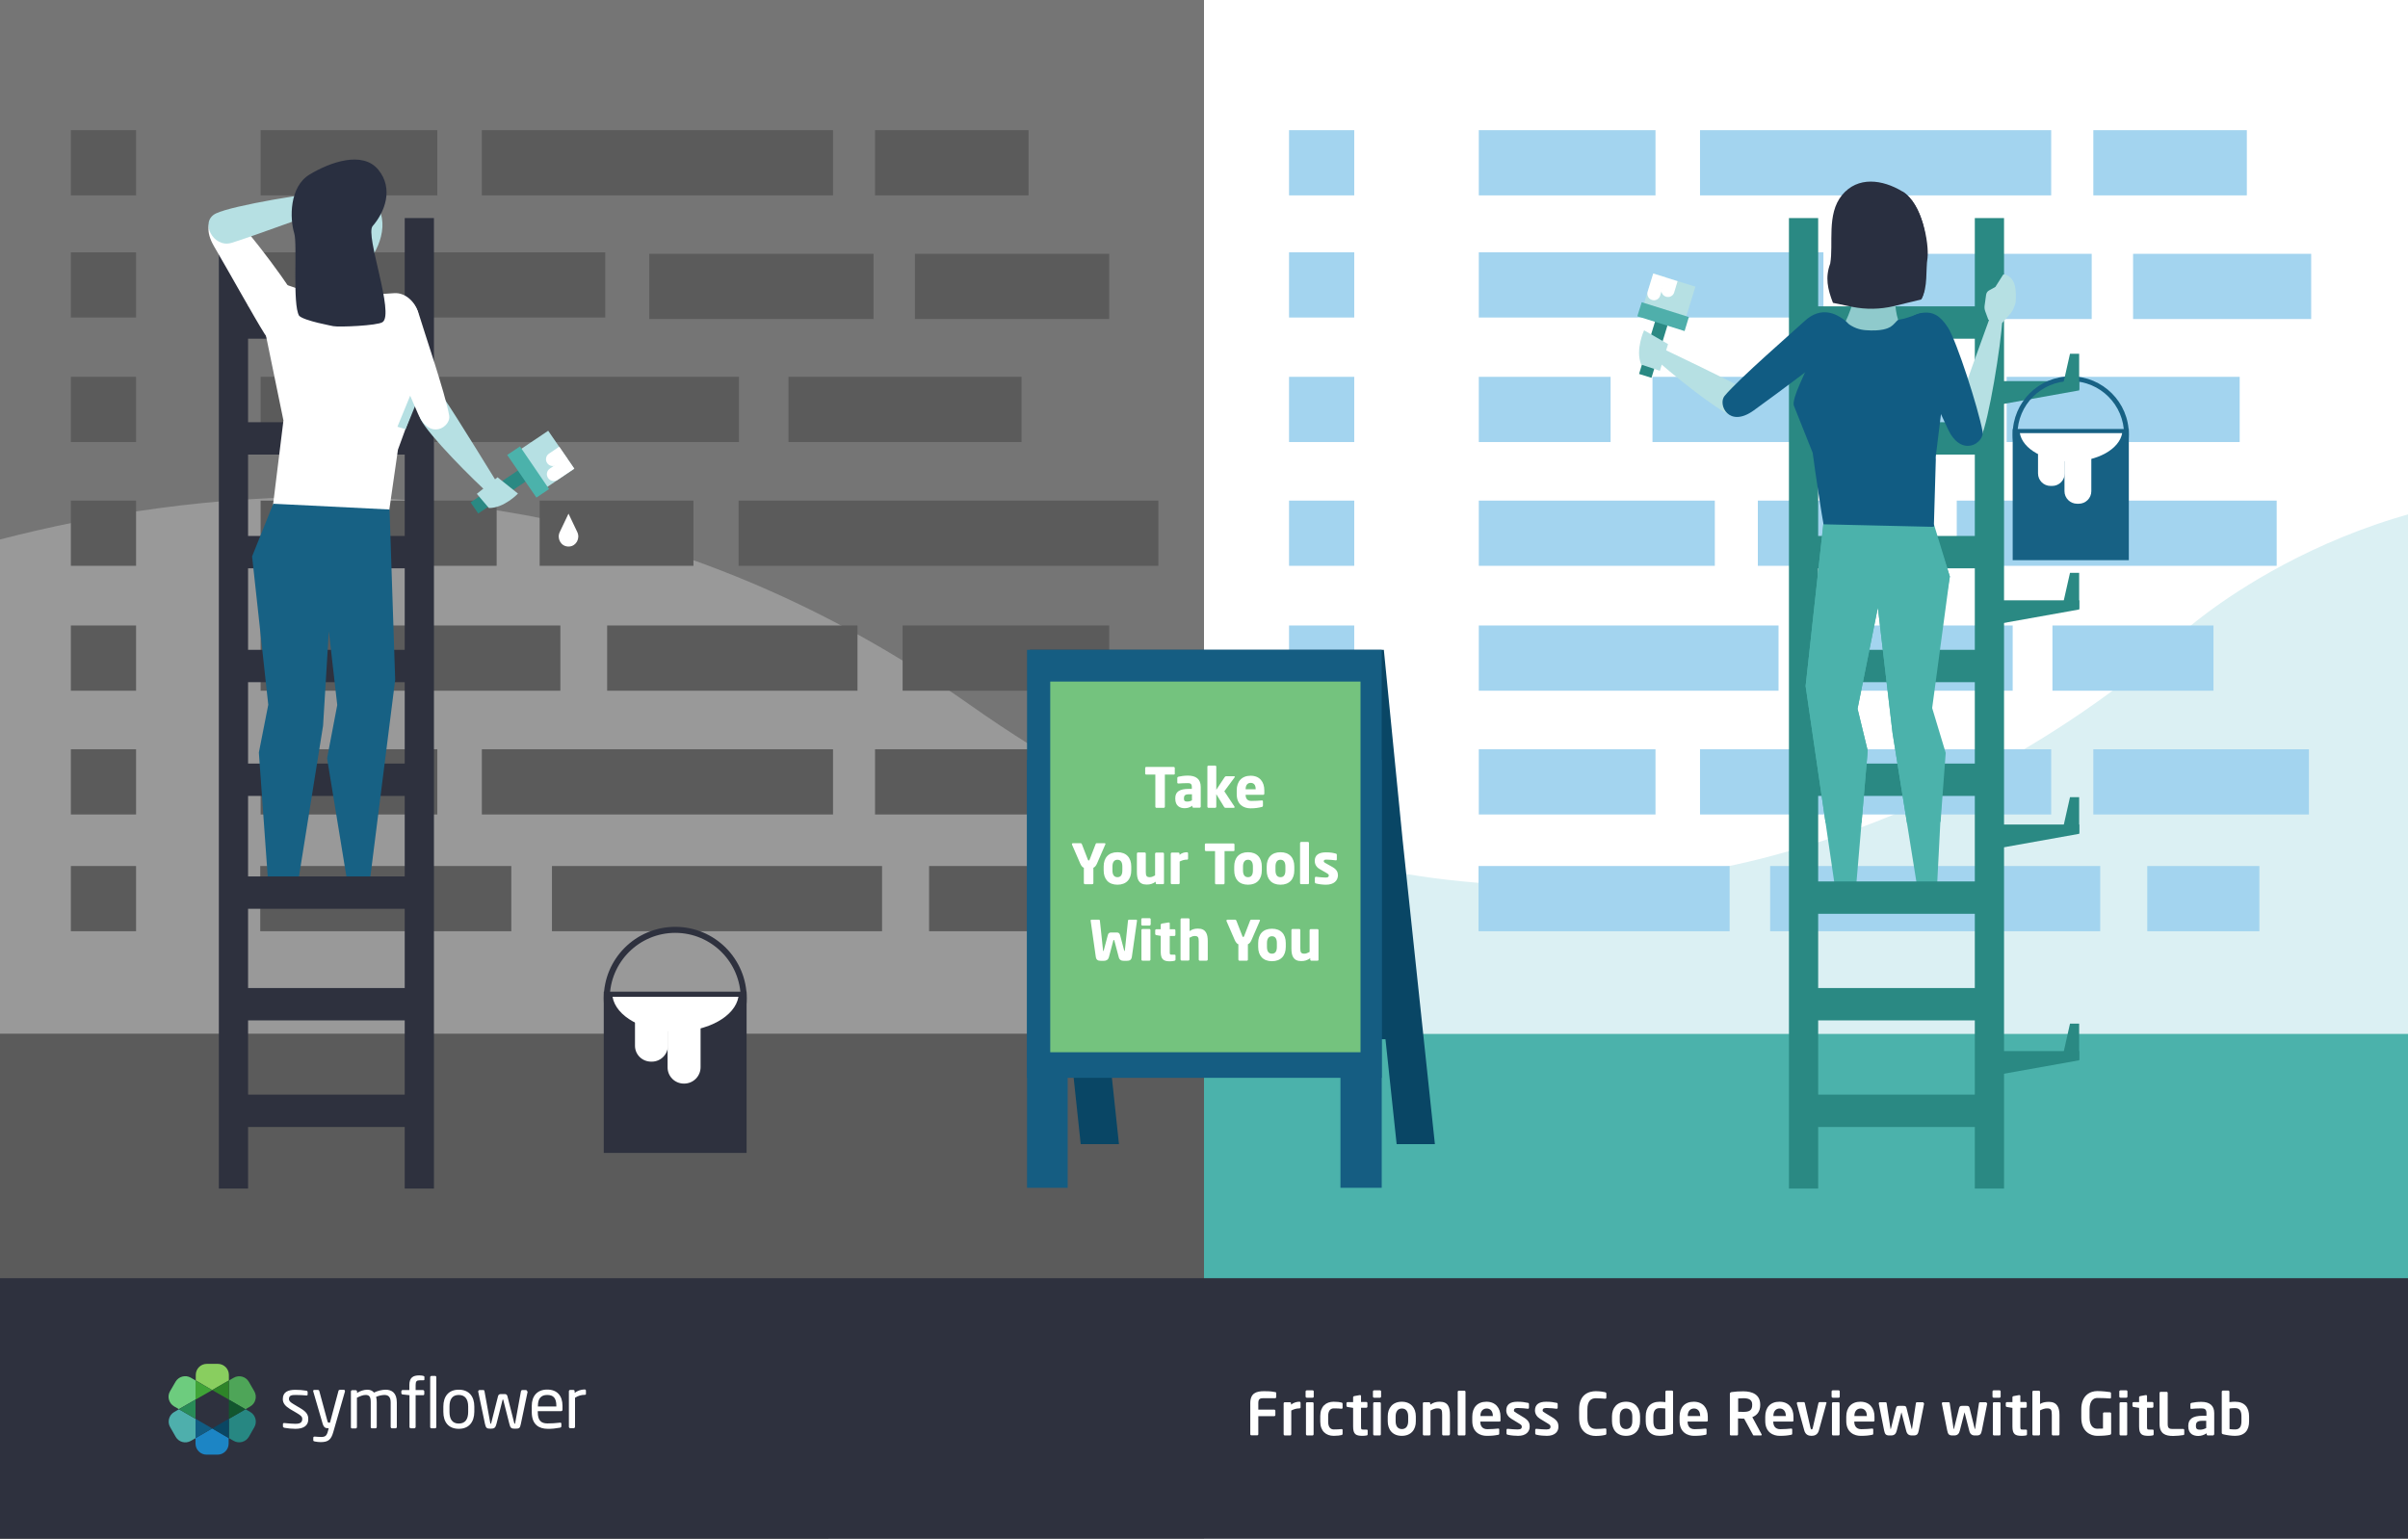 <?xml version="1.0" encoding="utf-8"?>
<!-- Generator: Adobe Illustrator 25.2.1, SVG Export Plug-In . SVG Version: 6.00 Build 0)  -->
<!DOCTYPE svg PUBLIC "-//W3C//DTD SVG 1.1//EN" "http://www.w3.org/Graphics/SVG/1.1/DTD/svg11.dtd">
<svg version="1.1" xmlns:x="http://ns.adobe.com/Extensibility/1.0/" xmlns:i="http://ns.adobe.com/AdobeIllustrator/10.0/" xmlns:graph="http://ns.adobe.com/Graphs/1.0/"
	 xmlns="http://www.w3.org/2000/svg" xmlns:xlink="http://www.w3.org/1999/xlink" x="0px" y="0px" viewBox="0 0 1920 1227"
	 style="enable-background:new 0 0 1920 1227;" xml:space="preserve">
<rect x="0" y="0" width="1920" height="1227" fill="#333333" stroke="none"/>
<style type="text/css">
	.st0{fill:#FFFFFF;}
	.st1{fill:#DBF0F3;}
	.st2{fill:#999999;}
	.st3{fill:#757575;}
	.st4{fill:#5B5B5B;}
	.st5{fill:#292F40;}
	.st6{fill:#8FCACC;}
	.st7{fill:#B6E0E3;}
	.st8{fill:#2A8983;}
	.st9{fill:#4FAFAB;}
	.st10{fill:none;stroke:#B6E0E3;stroke-width:6;stroke-miterlimit:10;}
	.st11{fill:#2E313E;}
	.st12{fill:#115C83;}
	.st13{fill:#45AEAA;}
	.st14{fill:#004A67;}
	.st15{fill:#278782;}
	.st16{fill:#A3D4EF;}
	.st17{fill:#4BB2AB;}
	.st18{fill:#176184;}
	.st19{fill:#E3C639;}
	.st20{fill:#F0A432;}
	.st21{fill:#E65A88;}
	.st22{fill:none;stroke:#004A67;stroke-width:6;stroke-miterlimit:10;}
	.st23{fill:none;}
	.st24{clip-path:url(#SVGID_2_);}
	.st25{clip-path:url(#SVGID_4_);fill:#FFFFFF;}
	.st26{clip-path:url(#SVGID_4_);fill:#4EA558;}
	.st27{clip-path:url(#SVGID_4_);fill:#1C85C5;}
	.st28{clip-path:url(#SVGID_4_);fill:#6DCC7E;}
	.st29{clip-path:url(#SVGID_4_);fill:#4EAFAC;}
	.st30{clip-path:url(#SVGID_4_);fill:#115C83;}
	.st31{clip-path:url(#SVGID_4_);fill:#288B57;}
	.st32{clip-path:url(#SVGID_4_);fill:#278782;}
	.st33{clip-path:url(#SVGID_4_);fill:#12562E;}
	.st34{clip-path:url(#SVGID_4_);fill:#0A4663;}
	.st35{clip-path:url(#SVGID_4_);fill:#89CE5F;}
	.st36{clip-path:url(#SVGID_4_);fill:#2E8428;}
	.st37{clip-path:url(#SVGID_4_);fill:#40A437;}
	.st38{clip-path:url(#SVGID_6_);}
	.st39{clip-path:url(#SVGID_8_);fill:#FFFFFF;}
	.st40{clip-path:url(#SVGID_8_);fill:#4EA558;}
	.st41{clip-path:url(#SVGID_8_);fill:#1C85C5;}
	.st42{clip-path:url(#SVGID_8_);fill:#6DCC7E;}
	.st43{clip-path:url(#SVGID_8_);fill:#4EAFAC;}
	.st44{clip-path:url(#SVGID_8_);fill:#115C83;}
	.st45{clip-path:url(#SVGID_8_);fill:#288B57;}
	.st46{clip-path:url(#SVGID_8_);fill:#278782;}
	.st47{clip-path:url(#SVGID_8_);fill:#12562E;}
	.st48{clip-path:url(#SVGID_8_);fill:#0A4663;}
	.st49{clip-path:url(#SVGID_8_);fill:#89CE5F;}
	.st50{clip-path:url(#SVGID_8_);fill:#2E8428;}
	.st51{clip-path:url(#SVGID_8_);fill:#40A437;}
	.st52{clip-path:url(#SVGID_10_);}
	.st53{clip-path:url(#SVGID_12_);fill:#FFFFFF;}
	.st54{clip-path:url(#SVGID_12_);fill:#4EA558;}
	.st55{clip-path:url(#SVGID_12_);fill:#1C85C5;}
	.st56{clip-path:url(#SVGID_12_);fill:#6DCC7E;}
	.st57{clip-path:url(#SVGID_12_);fill:#4EAFAC;}
	.st58{clip-path:url(#SVGID_12_);fill:#115C83;}
	.st59{clip-path:url(#SVGID_12_);fill:#288B57;}
	.st60{clip-path:url(#SVGID_12_);fill:#278782;}
	.st61{clip-path:url(#SVGID_12_);fill:#12562E;}
	.st62{clip-path:url(#SVGID_12_);fill:#0A4663;}
	.st63{clip-path:url(#SVGID_12_);fill:#89CE5F;}
	.st64{clip-path:url(#SVGID_12_);fill:#2E8428;}
	.st65{clip-path:url(#SVGID_12_);fill:#40A437;}
	.st66{clip-path:url(#SVGID_14_);}
	.st67{clip-path:url(#SVGID_16_);fill:#FFFFFF;}
	.st68{clip-path:url(#SVGID_16_);fill:#4EA558;}
	.st69{clip-path:url(#SVGID_16_);fill:#1C85C5;}
	.st70{clip-path:url(#SVGID_16_);fill:#6DCC7E;}
	.st71{clip-path:url(#SVGID_16_);fill:#4EAFAC;}
	.st72{clip-path:url(#SVGID_16_);fill:#115C83;}
	.st73{clip-path:url(#SVGID_16_);fill:#288B57;}
	.st74{clip-path:url(#SVGID_16_);fill:#278782;}
	.st75{clip-path:url(#SVGID_16_);fill:#12562E;}
	.st76{clip-path:url(#SVGID_16_);fill:#0A4663;}
	.st77{clip-path:url(#SVGID_16_);fill:#89CE5F;}
	.st78{clip-path:url(#SVGID_16_);fill:#2E8428;}
	.st79{clip-path:url(#SVGID_16_);fill:#40A437;}
	.st80{clip-path:url(#SVGID_18_);}
	.st81{clip-path:url(#SVGID_20_);fill:#FFFFFF;}
	.st82{clip-path:url(#SVGID_20_);fill:#4EA558;}
	.st83{clip-path:url(#SVGID_20_);fill:#1C85C5;}
	.st84{clip-path:url(#SVGID_20_);fill:#6DCC7E;}
	.st85{clip-path:url(#SVGID_20_);fill:#4EAFAC;}
	.st86{clip-path:url(#SVGID_20_);fill:#115C83;}
	.st87{clip-path:url(#SVGID_20_);fill:#288B57;}
	.st88{clip-path:url(#SVGID_20_);fill:#278782;}
	.st89{clip-path:url(#SVGID_20_);fill:#12562E;}
	.st90{clip-path:url(#SVGID_20_);fill:#0A4663;}
	.st91{clip-path:url(#SVGID_20_);fill:#89CE5F;}
	.st92{clip-path:url(#SVGID_20_);fill:#2E8428;}
	.st93{clip-path:url(#SVGID_20_);fill:#40A437;}
	.st94{clip-path:url(#SVGID_22_);fill:#DBF0F3;}
	.st95{clip-path:url(#SVGID_22_);fill:#999999;}
	.st96{clip-path:url(#SVGID_22_);}
	.st97{clip-path:url(#SVGID_22_);fill:#5B5B5B;}
	.st98{clip-path:url(#SVGID_22_);fill:#4BB2AB;}
	.st99{clip-path:url(#SVGID_22_);fill:#2E313E;}
	.st100{clip-path:url(#SVGID_22_);fill:#FFFFFF;}
	.st101{clip-path:url(#SVGID_22_);fill:#2A8983;}
	.st102{clip-path:url(#SVGID_24_);}
	.st103{clip-path:url(#SVGID_26_);fill:#FFFFFF;}
	.st104{clip-path:url(#SVGID_26_);fill:#4EA558;}
	.st105{clip-path:url(#SVGID_26_);fill:#1C85C5;}
	.st106{clip-path:url(#SVGID_26_);fill:#6DCC7E;}
	.st107{clip-path:url(#SVGID_26_);fill:#4EAFAC;}
	.st108{clip-path:url(#SVGID_26_);fill:#115C83;}
	.st109{clip-path:url(#SVGID_26_);fill:#288B57;}
	.st110{clip-path:url(#SVGID_26_);fill:#278782;}
	.st111{clip-path:url(#SVGID_26_);fill:#12562E;}
	.st112{clip-path:url(#SVGID_26_);fill:#0A4663;}
	.st113{clip-path:url(#SVGID_26_);fill:#89CE5F;}
	.st114{clip-path:url(#SVGID_26_);fill:#2E8428;}
	.st115{clip-path:url(#SVGID_26_);fill:#40A437;}
	.st116{fill:#094665;}
	.st117{fill:#155D82;}
	.st118{fill:#74C37E;}
</style>
<g id="Background">
	<rect x="660.6" y="-367" class="st0" width="1467.5" height="1617.9"/>
</g>
<g id="Layer_4">
</g>
<g id="Layer_1">
</g>
<g id="Banner">
	<g>
		<defs>
			<rect id="SVGID_21_" x="0" width="1920" height="1228.2"/>
		</defs>
		<clipPath id="SVGID_2_">
			<use xlink:href="#SVGID_21_"  style="overflow:visible;"/>
		</clipPath>
		<path style="clip-path:url(#SVGID_2_);fill:#DBF0F3;" d="M-341,564c0,0,572.3-399,1114.4-16.5s971.3-46.8,971.3-46.8
			s145.8-129.3,349.5-104.6v740.2H-313.5L-341,564z"/>
		<rect x="-264" y="-170.2" style="clip-path:url(#SVGID_2_);fill:#999999;" width="1224" height="1595.9"/>
		<g class="st24">
			<path class="st3" d="M773.4,562.1c63.9,45.1,126.3,78.9,186.6,103.5v-826H-264v693.4C-90,440.7,350.9,264,773.4,562.1z"/>
		</g>
		<rect x="-93.4" y="824.5" style="clip-path:url(#SVGID_2_);fill:#5B5B5B;" width="1053.4" height="217.4"/>
		<rect x="-87.2" y="824.5" style="clip-path:url(#SVGID_2_);fill:#5B5B5B;" width="1053.4" height="217.4"/>
		<rect x="960" y="824.5" style="clip-path:url(#SVGID_2_);fill:#4BB2AB;" width="1053.4" height="217.4"/>
		<g class="st24">
			<rect x="56.5" y="201.2" class="st4" width="52" height="52"/>
			<rect x="56.5" y="300.5" class="st4" width="52" height="52"/>
			<rect x="56.5" y="399.2" class="st4" width="52" height="52"/>
			<rect x="56.5" y="498.8" class="st4" width="52" height="52"/>
			<rect x="56.5" y="597.5" class="st4" width="52" height="52"/>
			<rect x="56.5" y="690.6" class="st4" width="52" height="52"/>
			<rect x="207.5" y="690.6" class="st4" width="200.2" height="52"/>
			<rect x="207.8" y="201.2" class="st4" width="274.8" height="52"/>
			<rect x="207.8" y="300.5" class="st4" width="105.1" height="52"/>
			<rect x="207.8" y="399.2" class="st4" width="188.2" height="52"/>
			<rect x="207.8" y="498.8" class="st4" width="239" height="52"/>
			<rect x="207.8" y="597.5" class="st4" width="140.9" height="52"/>
			<rect x="517.7" y="202.4" class="st4" width="178.8" height="52"/>
			<rect x="346.3" y="300.5" class="st4" width="242.9" height="52"/>
			<rect x="430.3" y="399.2" class="st4" width="122.6" height="52"/>
			<rect x="484.1" y="498.8" class="st4" width="199.6" height="52"/>
			<rect x="384.2" y="597.5" class="st4" width="280" height="52"/>
			<rect x="440.1" y="690.6" class="st4" width="263.2" height="52"/>
			<rect x="729.5" y="202.4" class="st4" width="154.9" height="52"/>
			<rect x="628.7" y="300.5" class="st4" width="185.8" height="52"/>
			<rect x="588.9" y="399.2" class="st4" width="334.7" height="52"/>
			<rect x="719.7" y="498.8" class="st4" width="164.7" height="52"/>
			<rect x="697.7" y="597.5" class="st4" width="171.9" height="52"/>
			<rect x="56.5" y="103.8" class="st4" width="52" height="52"/>
			<rect x="207.8" y="103.8" class="st4" width="140.9" height="52"/>
			<rect x="384.2" y="103.8" class="st4" width="280" height="52"/>
			<rect x="697.7" y="103.8" class="st4" width="122.4" height="52"/>
			<rect x="740.8" y="690.6" class="st4" width="152.7" height="52"/>
		</g>
		<g class="st24">
			<rect x="1027.8" y="201.2" class="st16" width="52" height="52"/>
			<rect x="1027.8" y="300.5" class="st16" width="52" height="52"/>
			<rect x="1027.8" y="399.2" class="st16" width="52" height="52"/>
			<rect x="1027.8" y="498.8" class="st16" width="52" height="52"/>
			<rect x="1027.8" y="597.5" class="st16" width="52" height="52"/>
			<rect x="1027.8" y="690.6" class="st16" width="52" height="52"/>
			<rect x="1178.9" y="690.6" class="st16" width="200.2" height="52"/>
			<rect x="1179.1" y="201.2" class="st16" width="274.8" height="52"/>
			<rect x="1179.1" y="300.5" class="st16" width="105.1" height="52"/>
			<rect x="1179.1" y="399.2" class="st16" width="188.2" height="52"/>
			<rect x="1179.1" y="498.8" class="st16" width="239" height="52"/>
			<rect x="1179.1" y="597.5" class="st16" width="140.9" height="52"/>
			<rect x="1489" y="202.4" class="st16" width="178.8" height="52"/>
			<rect x="1317.6" y="300.5" class="st16" width="242.9" height="52"/>
			<rect x="1401.6" y="399.2" class="st16" width="122.6" height="52"/>
			<rect x="1455.4" y="498.8" class="st16" width="149.4" height="52"/>
			<rect x="1355.5" y="597.5" class="st16" width="280" height="52"/>
			<rect x="1411.4" y="690.6" class="st16" width="263.2" height="52"/>
			<rect x="1700.8" y="202.4" class="st16" width="142" height="52"/>
			<rect x="1600" y="300.5" class="st16" width="185.8" height="52"/>
			<rect x="1560.2" y="399.2" class="st16" width="255.1" height="52"/>
			<rect x="1636.5" y="498.8" class="st16" width="128.4" height="52"/>
			<rect x="1669.1" y="597.5" class="st16" width="171.9" height="52"/>
			<rect x="1027.8" y="103.8" class="st16" width="52" height="52"/>
			<rect x="1179.1" y="103.8" class="st16" width="140.9" height="52"/>
			<rect x="1355.5" y="103.8" class="st16" width="280" height="52"/>
			<rect x="1669.1" y="103.8" class="st16" width="122.4" height="52"/>
			<rect x="1712.1" y="690.6" class="st16" width="89.4" height="52"/>
		</g>
		<g class="st24">
			<rect x="322.7" y="173.9" class="st11" width="23.3" height="773.9"/>
			<rect x="174.5" y="173.9" class="st11" width="23.3" height="773.9"/>
			<rect x="194.4" y="244.3" class="st11" width="138.2" height="25.8"/>
			<rect x="194.4" y="336.7" class="st11" width="138.2" height="25.8"/>
			<rect x="194.4" y="427.4" class="st11" width="138.2" height="25.8"/>
			<rect x="194.4" y="518.2" class="st11" width="138.2" height="25.8"/>
			<rect x="194.4" y="608.9" class="st11" width="138.2" height="25.8"/>
			<rect x="194.4" y="787.9" class="st11" width="138.2" height="25.8"/>
			<rect x="194.4" y="872.9" class="st11" width="138.2" height="25.8"/>
		</g>
		<g class="st24">
			<g>
				<rect x="1574.6" y="173.9" class="st8" width="23.3" height="773.9"/>
				<rect x="1426.4" y="173.9" class="st8" width="23.3" height="773.9"/>
				<rect x="1446.4" y="244.3" class="st8" width="138.2" height="25.8"/>
				<rect x="1446.4" y="336.7" class="st8" width="138.2" height="25.8"/>
				<rect x="1446.4" y="427.4" class="st8" width="138.2" height="25.8"/>
				<rect x="1446.4" y="518.2" class="st8" width="138.2" height="25.8"/>
				<rect x="1446.4" y="608.9" class="st8" width="138.2" height="25.8"/>
				<rect x="1446.4" y="787.9" class="st8" width="138.2" height="25.8"/>
				<rect x="1446.4" y="872.9" class="st8" width="138.2" height="25.8"/>
			</g>
		</g>
		<g id="Human_1_" class="st24">
			<path class="st6" d="M250,245.6c11.2-6.9,10.6-40,3.9-62c-6.7-22,41.1-33.3,39.3-2.3c-1.8,31-2.7,36.9,3.5,51.9
				c4.1,9.8,8.8,19.3,14,28.5l-45.5,6.5l-15.5-19.3L250,245.6z"/>
			<path class="st7" d="M253.3,187c4.5,11.4,19.1,28.6,28.8,28.9c9.7,0.3,25.8-23,22.4-42c-3.2-18.1-15.6-30.5-25.9-27.3
				C261.1,151.8,246,168.4,253.3,187z"/>
			<path class="st5" d="M257.3,183.1l2.9-0.9c0,0-3.1-10.3,17.5-21.3c15.1-8.1,13.9-13.5,10.3-16.8c-3.1-2.6-7.3-3.4-11.1-2
				l-3.9,1.4c-9.4,3.2-18,8.3-25.3,14.9l0,0c-0.4,0.4-0.7,0.9-0.8,1.5l0,0c-0.4,3.4,0.9,6.8,3.4,9.2
				C252.3,171.1,254.9,175.1,257.3,183.1z"/>
			<path class="st7" d="M392.5,396.2c1.1-3.1,3.4-5.7,6.5-7c0,0-36.8-60-44.8-71.3c-8-11.3-24.6,4.8-18.6,16.8
				S377,382.6,392.5,396.2z"/>
			<polygon class="st8" points="381.3,409.5 375.2,400.6 415.6,373.4 421.6,382.3 			"/>
			<polygon class="st7" points="431.9,391.3 411.2,360.9 437.1,343.5 457.9,373.8 			"/>
			<path class="st0" d="M437,381.2L437,381.2c-1.7-2.5-1.1-5.9,1.5-7.6l13.2-8.9l6.2,9l-13.2,8.9C442.1,384.4,438.7,383.7,437,381.2
				z"/>
			<path class="st0" d="M436.3,369.3L436.3,369.3c-1.7-2.5-1.1-5.9,1.5-7.6l8.1-5.5l6.2,9l-8.1,5.5
				C441.4,372.4,438,371.8,436.3,369.3z"/>
			<polygon class="st17" points="427.7,396.8 404.4,362.8 414.6,356 437.8,390 			"/>
			<path class="st0" d="M216.4,413.2l9.6-77.9l-15-72.9c-1-11.3,2.2-33.5,18.5-34.9l19,6.4c3.5,1.8,5.6,5.8,6.3,6.9
				c3.6,5.7,13.4,18.1,28.3,16.8s15.5-14.8,15.4-20.8c0-1.1,0.8-2,2-2.1l13.6-0.9c9.8-0.8,17.7,8.1,19.5,16.2l-9.1,12
				c2.8,13.7,11.4,45.6,11.4,45.6l-18.6,51l-7.9,54.9L216.4,413.2z"/>
			<path class="st0" d="M170.6,196.3c15.4,26.5,31.7,56.1,40.3,69.8c8.6,13.8,21.2,10,27.8,1.6c3.8-4.8,6.1-10.9,0.9-23.3
				s-40.1-58.8-54.3-73.1C178.7,164.6,157,173,170.6,196.3z"/>
			<path class="st7" d="M270.9,152.2c-1.2,3.5-0.9,7.2,0.8,10.5c0,0-72.6,26.7-87.2,31c-14.5,4.3-25.6-17.1-12.3-23.5
				C185.5,163.8,248.3,153.3,270.9,152.2z"/>
			<path class="st7" d="M396.7,380.6l16.3,13c0,0-11.1,11.7-23.2,11.5l-9.6-11.3L396.7,380.6z"/>
			<polygon class="st7" points="323.4,342.3 316.9,340.3 331.2,305.4 320.5,266.2 327.2,264.4 338.4,305.5 			"/>
			<polygon class="st18" points="217.9,401.7 201,443.7 213.9,562 206.4,600.1 213.9,705.1 237.4,705.1 257.6,578.7 262.2,503.4 
				268.9,562.2 260.8,604.7 276.9,703.2 295,701.5 315.1,542.1 310.6,406.3 			"/>
			<path class="st7" d="M261.4,153.8l3.8-11c0.7-2.1,2.4-3.7,4.6-4.2l16.8-4.2c2.3-0.6,4.7,0.1,6.3,1.9l0.7,0.7
				c2.5,2.7,2.3,7-0.5,9.4l-13,11.1c-0.3,0.3-0.6,0.5-1,0.7l-6.5,3.8c-0.7,0.4-1.5,0.7-2.3,0.8l-1.8,0.3c-3.9,0.6-7.5-2.5-7.5-6.4
				v-0.7C261.1,155.2,261.2,154.5,261.4,153.8z"/>
			<path class="st0" d="M333.4,330.2c-10.9-24.6-26.9-63.4-32.3-76.6s-0.5-17.9,8.6-18.7c5.3-0.4,19.3-1.1,24.5,16.3
				c3.3,11.3,21,62.8,24,80.4C359.6,340,343,351.8,333.4,330.2z"/>
			<path class="st5" d="M305,256.9c-4.2,2.8-34.6,4.1-39.2,3.2c-0.1-0.1-23.3-4.2-27.3-8.3c-5.5-9.2-1.2-57-3.9-65.8
				c-3.6-11.7-4-37,12.2-46.8s42.2-19.2,54.8-3.9s5,34.1-4.5,45C291,187.5,314.8,250.4,305,256.9z"/>
		</g>
		<rect x="194.4" y="698.9" style="clip-path:url(#SVGID_2_);fill:#2E313E;" width="138.2" height="25.8"/>
		<path style="clip-path:url(#SVGID_2_);fill:#FFFFFF;" d="M453.3,435.8L453.3,435.8c-0.2,0-0.5,0-0.7,0c-5.5-0.4-8.7-6.5-6.3-11.5
			l7-14.7l0,0l7,14.7c2.4,5-0.8,11.1-6.3,11.5C453.7,435.8,453.5,435.8,453.3,435.8z"/>
		<g id="Human_10_" class="st24">
			<path class="st6" d="M1519.5,264c-11-6.8-10.4-39.4-3.8-61s-40.5-32.8-38.7-2.3c1.8,30.5,2.7,36.4-3.4,51.1
				c-4.1,9.6-8.7,19-13.8,28.1l44.8,6.4l15.2-19L1519.5,264z"/>
			<path class="st7" d="M1516.3,206.3c-4.5,11.3-18.8,28.2-28.3,28.4c-9.5,0.3-25.4-22.7-22.1-41.4c3.2-17.8,15.4-30,25.5-26.9
				C1508.7,171.7,1523.5,188,1516.3,206.3z"/>
			<path class="st5" d="M1461.5,241.5c0,0,7.5,1.6,15.4,3.2c11,2.2,22.3,2,33.2-0.6c10.2-2.5,21.7-5.2,21.8-5.3
				c5.4-9.1,0.2-24.6,2.9-33.3c3.5-11.5-1.9-43.1-17.9-52.8c-16-9.7-35.7-12.3-48.2,2.9s-6.6,39-9.4,54.6
				C1455.2,221.3,1457.2,230.4,1461.5,241.5z"/>
			<path class="st5" d="M1512.4,202.5l-2.9-0.9c0,0,3.1-10.1-17.3-21c-14.8-8-13.7-13.3-10.1-16.5c3-2.6,7.2-3.3,11-2l3.8,1.3
				c9.2,3.2,17.7,8.2,24.9,14.7l0,0c0.4,0.4,0.7,0.9,0.8,1.5l0,0c0.4,3.4-0.9,6.7-3.3,9.1C1517.3,190.7,1514.7,194.6,1512.4,202.5z"
				/>
			<path class="st7" d="M1316.6,283.4c2.9-1.4,5.1-3.8,6-6.9c0,0,60.8,29.1,72.3,35.6c11.5,6.5-2.1,23.9-14.2,19.4
				C1368.7,327,1331.1,296.8,1316.6,283.4z"/>
			<path class="st12" d="M1398.3,327.3c22.7-16.3,57.4-42.7,69.1-51.8c11.7-9.1,9.8-15.8,2-21.2c-4.5-3.1-16.9-11.1-30.7,1.9
				c-8.9,8.3-51.7,45.3-63.6,59.5C1369.5,322.4,1378.3,341.7,1398.3,327.3z"/>
			<polygon class="st17" points="1540.3,416.4 1554.7,459.7 1536.6,564.6 1549.9,601.5 1544.5,706.5 1528.4,705.6 1509,584.5 
				1497.3,484.5 1481.1,565.2 1489.2,598.6 1480,706.4 1462.7,704.7 1439.7,547.1 1454.1,415.5 			"/>
			<polygon class="st17" points="1484.3,656.2 1489.2,598.6 1481.1,565.2 1497.3,484.5 1509,584.5 1520.5,656.2 1547.3,655.4 
				1551.4,600.4 1540.6,564.6 1554.7,459.7 1542,418.1 1454.1,415.5 1439.7,547.1 1455.6,656.2 			"/>
			<path class="st12" d="M1542,418.1l1.5-51.6c-0.1-1.2-0.1-2.4,0.1-3.5l10-81.4c0.5-6.1-0.2-15.4-3.7-22.7
				c-3.7-7.6-12.6-11.1-20.7-8.4l-8,2.7c-3.9,1.3-3.9,1-7.8,1.9c-0.1,0-1.5,1.3-2.6,2.6c-1.1,1.2-2.1,2.1-3.5,3
				c-1.9,1.1-7,3.6-19.8,2.6c-4.8-0.4-9.7-1.8-15.4-6.3c0-1.1-3-0.8-4.1-0.9l-14.3,2.5c-9.4-0.8-17,7.8-18.7,15.5l10.2,5.5
				c-3.1,14.8-13.4,30.2-15,41.1c-0.2,1.1-0.1,2.2,0.3,3.2l14.8,37.1c0.2,0.6,1.9,13.8,2,14.4c5,34.2,6.7,42.7,6.7,42.7l86.6,2
				C1542.5,419.9,1542.2,420.1,1542,418.1z"/>
			<path class="st7" d="M1596.6,254c-3.3,1.2-6.9,0.9-10-0.7c0,0-25.4,69.6-29.5,83.5c-4.1,13.9,16.5,24.5,22.5,11.7
				C1585.6,335.8,1595.5,275.7,1596.6,254z"/>
			<path class="st12" d="M1553.1,342c-12.3-26.7-26.5-55.7-32.6-70s3.8-22.1,14-22.7c5.9-0.3,11.9,1.2,18.8,12.1
				c6.9,10.9,24,63.8,27.5,82.7C1582.4,353.2,1563.9,365.5,1553.1,342z"/>
			<g>
				<polygon class="st8" points="1306.9,298.2 1316.8,301.3 1330.4,256.7 1320.5,253.6 				"/>
				<polygon class="st7" points="1309.4,246.8 1343,257.3 1351.8,228.6 1318.2,218.1 				"/>
				<path class="st0" d="M1317.2,239.2L1317.2,239.2c2.8,0.9,5.7-0.7,6.5-3.4l4.5-14.6l-10-3.1l-4.5,14.6
					C1312.9,235.4,1314.4,238.4,1317.2,239.2z"/>
				<path class="st0" d="M1328.4,236.6L1328.4,236.6c2.8,0.9,5.7-0.7,6.5-3.4l2.7-9l-10-3.1l-2.7,9
					C1324,232.8,1325.6,235.7,1328.4,236.6z"/>
				<polygon class="st9" points="1305.5,252.2 1343.2,264 1346.6,252.8 1309,241 				"/>
				<path class="st7" d="M1591,228.8l6.2-9.8c0,0,1.4-0.9,4.7,1.5c5.2,3.7,5.8,10.7,5.3,19.9c-0.1,2.3-2.3,7.4-3.8,9.2l-7,8l-11-2.6
					l-2.5-6.8c-0.5-1.4-0.7-2.9-0.5-4.4l1.2-8.7c0.2-1.4,1-2.7,2.2-3.4L1591,228.8z"/>
			</g>
			<path class="st5" d="M1532,238.3c5.4-9.1,3.3-23.1,4.9-32.6c1.3-11.3-4.1-43.4-20.1-53"/>
			<path class="st7" d="M1330,274.4l-19.1-11c0,0-7.2,15.5-2.3,27.3l14.9,5L1330,274.4z"/>
		</g>
		<rect x="1444.9" y="702.9" style="clip-path:url(#SVGID_2_);fill:#2A8983;" width="138.2" height="25.8"/>
		<polygon style="clip-path:url(#SVGID_2_);fill:#2A8983;" points="1597.3,303.9 1657.9,303.9 1657.9,311.3 1596.4,322.3 		"/>
		<g class="st24">
			<path class="st18" d="M1651.1,300.1c-25.6,0-46.3,20.7-46.3,46.3c0,25.6,20.7,46.3,46.3,46.3s46.3-20.7,46.3-46.3
				C1697.5,320.9,1676.7,300.1,1651.1,300.1z M1651.1,388.9c-23.5,0-42.5-19-42.5-42.5c0-23.5,19-42.5,42.5-42.5s42.5,19,42.5,42.5
				C1693.6,369.9,1674.6,388.9,1651.1,388.9z"/>
			<rect x="1604.8" y="342.1" class="st18" width="92.6" height="104.6"/>
			<path class="st0" d="M1656.2,401.7h1.3c5.5,0,10-4.5,10-10v-34.9h-21.4v34.9C1646.1,397.2,1650.6,401.7,1656.2,401.7z"/>
			<path class="st0" d="M1635,387.5h1.3c5.5,0,10-4.5,10-10v-20.8H1625v20.8C1625,383.1,1629.5,387.5,1635,387.5z"/>
			<path class="st0" d="M1610.5,345.4c2.2,12.7,19.6,22.6,40.8,22.6s38.6-9.9,40.8-22.6H1610.5z"/>
		</g>
		<polygon style="clip-path:url(#SVGID_2_);fill:#2A8983;" points="1657.8,310.5 1644.1,310.5 1650.5,282.1 1657.8,282.1 		"/>
		<polygon style="clip-path:url(#SVGID_2_);fill:#2A8983;" points="1597.3,478.7 1657.9,478.7 1657.9,486 1596.4,497 		"/>
		<polygon style="clip-path:url(#SVGID_2_);fill:#2A8983;" points="1657.8,485.2 1644.1,485.2 1650.5,456.8 1657.8,456.8 		"/>
		<polygon style="clip-path:url(#SVGID_2_);fill:#2A8983;" points="1597.3,657.5 1657.9,657.5 1657.9,664.9 1596.4,675.9 		"/>
		<polygon style="clip-path:url(#SVGID_2_);fill:#2A8983;" points="1657.8,664.1 1644.1,664.1 1650.5,635.7 1657.8,635.7 		"/>
		<polygon style="clip-path:url(#SVGID_2_);fill:#2A8983;" points="1597.3,838.2 1657.9,838.2 1657.9,845.5 1596.4,856.5 		"/>
		<polygon style="clip-path:url(#SVGID_2_);fill:#2A8983;" points="1657.8,844.8 1644.1,844.8 1650.5,816.3 1657.8,816.3 		"/>
		<g class="st24">
			<path class="st11" d="M538.4,739.1c-31.5,0-57,25.5-57,57c0,31.5,25.5,57,57,57s57-25.5,57-57
				C595.4,764.6,569.9,739.1,538.4,739.1z M538.4,848.3c-28.8,0-52.2-23.4-52.2-52.2s23.4-52.2,52.2-52.2
				c28.8,0,52.2,23.4,52.2,52.2S567.2,848.3,538.4,848.3z"/>
			<rect x="481.4" y="790.8" class="st11" width="113.9" height="128.6"/>
			<path class="st0" d="M545.3,864.1h0.2c7.2,0,13.1-5.8,13.1-13.1v-42.3h-26.3V851C532.2,858.2,538,864.1,545.3,864.1z"/>
			<path class="st0" d="M519.2,846.6h0.5c7.1,0,12.9-5.8,12.9-12.9v-25h-26.3v25C506.2,840.9,512,846.6,519.2,846.6z"/>
			<path class="st0" d="M488.4,794.9c2.7,15.6,24.1,27.7,50.2,27.7c26,0,47.5-12.1,50.2-27.7H488.4z"/>
		</g>
		<g class="st24">
			<rect x="-11.7" y="1019.3" class="st11" width="1931.7" height="208.9"/>
			<g id="Ebene_1_2_">
				<g>
					<defs>
						<rect id="SVGID_23_" x="134.4" y="1087.5" width="333" height="72.5"/>
					</defs>
					<clipPath id="SVGID_4_">
						<use xlink:href="#SVGID_23_"  style="overflow:visible;"/>
					</clipPath>
					<g style="clip-path:url(#SVGID_4_);">
						<defs>
							<rect id="SVGID_25_" x="134.4" y="1087.5" width="333" height="72.5"/>
						</defs>
						<clipPath id="SVGID_6_">
							<use xlink:href="#SVGID_25_"  style="overflow:visible;"/>
						</clipPath>
						<path style="clip-path:url(#SVGID_6_);fill:#FFFFFF;" d="M235.6,1139.4c-2.9,0-5.9-0.3-8.8-0.8c-0.7-0.2-1.2-0.5-1.2-1.1v-1.9
							c0-0.5,0.5-0.9,1-0.8c0,0,0,0,0,0h0.2c2.7,0.3,6.7,0.6,8.7,0.6c3.6,0,5.5-0.9,5.5-3.9c0-1.7-1-2.7-4.2-4.6l-5.6-3.3
							c-3.4-2.1-5.7-4.4-5.7-7.9c0-5.8,4.3-7.4,10-7.4c2.9,0,5.8,0.2,8.7,0.7c0.7,0.1,1.1,0.5,1.1,1.1v1.8c0.1,0.5-0.3,0.9-0.7,0.9
							c-0.1,0-0.1,0-0.2,0h-0.2c-1.9-0.2-5.5-0.4-8.6-0.4s-5.2,0.4-5.2,3.2c0,1.7,1.3,2.7,3.8,4.2l5.5,3.3c4.6,2.7,6.1,5.1,6.1,8.4
							C246,1137,241.8,1139.4,235.6,1139.4"/>
						<path style="clip-path:url(#SVGID_6_);fill:#FFFFFF;" d="M275,1109.8l-9.2,32c-1.7,6-3.8,8.2-10.1,8.2c-1.6,0-3.1-0.2-4.7-0.5
							c-0.7-0.2-1.2-0.3-1.2-0.9v-2.1c0-0.6,0.4-0.9,1.1-0.9h0.1c1.2,0.1,3.7,0.3,5,0.3c3.2,0,4.5-0.8,5.5-4.7l0.6-2.3h-0.8
							c-1.7,0-3.1-0.4-4.1-3.8l-7.4-25.4c0-0.1-0.1-0.3-0.1-0.4c0-0.5,0.3-0.9,0.8-0.9c0.1,0,0.1,0,0.2,0h3c0.5,0.1,0.8,0.4,0.9,0.9
							l6.5,24c0.3,1.1,0.7,1.2,1.1,1.2h0.9l6.8-25.4c0.1-0.5,0.6-0.8,1.1-0.8h3.1c0.5,0,0.9,0.3,0.9,0.8c0,0.1,0,0.1,0,0.2
							C275.1,1109.6,275.1,1109.7,275,1109.8"/>
						<path style="clip-path:url(#SVGID_6_);fill:#FFFFFF;" d="M315.3,1139h-2.7c-0.6,0-1.1-0.5-1.1-1.1v-19.6
							c0-4.7-2.2-5.9-5.1-5.9c-2.2,0.1-4.4,0.6-6.5,1.5c0.4,1.4,0.5,2.9,0.5,4.3v19.7c0,0.6-0.4,1.1-1,1.1h0h-2.9
							c-0.6-0.1-1-0.5-0.9-1.1v0v-19.7c0-4.8-1.4-5.8-4.2-5.8c-2,0-4.4,1-6.8,2.2v23.4c0,0.6-0.4,1.1-1,1.1h0h-2.9
							c-0.6,0-1-0.5-0.9-1.1c0,0,0,0,0,0v-28.3c0-0.6,0.4-1.1,1-1.1c0,0,0,0,0,0h2.8c0.6,0,1.1,0.5,1.1,1.1c0,0,0,0,0,0v1.1
							c2.4-1.6,5.2-2.5,8-2.6c2.4,0,4.2,0.7,5.5,2.3c2.9-1.4,6-2.2,9.2-2.3c5,0,9,2.5,9,10.2v19.7
							C316.4,1138.5,315.9,1139,315.3,1139"/>
						<path style="clip-path:url(#SVGID_6_);fill:#FFFFFF;" d="M337.5,1100.7h-2.7c-2.6,0-3.4,0.8-3.4,3.8v4h5.8c0.6,0,1,0.4,1.1,1
							c0,0,0,0,0,0v2.2c0,0.5-0.4,1-1,0.9c0,0-0.1,0-0.1,0h-5.8v25.3c0,0.6-0.5,1.1-1.1,1.1h-2.7c-0.6,0-1.1-0.5-1.1-1.1v-25.3
							l-5.4-0.6c-0.6,0-1-0.4-1.1-1v-1.5c0-0.6,0.5-1,1-1c0,0,0,0,0,0h5.4v-4c0-5.9,2.9-7.7,7.8-7.7c1,0,2.1,0.1,3.1,0.3
							c0.6,0.2,1.1,0.4,1.1,0.9v1.8C338.5,1100.5,338.1,1100.7,337.5,1100.7"/>
						<path style="clip-path:url(#SVGID_6_);fill:#FFFFFF;" d="M346.9,1139H344c-0.6,0-1-0.5-1-1.1v-39.6c0-0.6,0.4-1,1-1.1
							c0,0,0,0,0,0h2.9c0.6,0,1,0.5,1,1c0,0,0,0,0,0v39.6C347.9,1138.5,347.5,1139,346.9,1139L346.9,1139z"/>
						<path style="clip-path:url(#SVGID_6_);fill:#FFFFFF;" d="M365.8,1139.4c-8.2,0-12.3-5.4-12.3-13.5v-4.2
							c0-8.2,4.2-13.5,12.3-13.5c8.2,0,12.4,5.4,12.4,13.5v4.2C378.1,1134,373.9,1139.4,365.8,1139.4 M373.3,1121.7
							c0-5.7-2.3-9.3-7.5-9.3c-5.2,0-7.4,3.5-7.4,9.3v4.2c0,5.7,2.2,9.3,7.4,9.3c5.2,0,7.5-3.5,7.5-9.3V1121.7z"/>
						<path style="clip-path:url(#SVGID_6_);fill:#FFFFFF;" d="M420.7,1109.8l-5.4,25.7c-0.7,3.5-1.3,3.8-4.7,3.8
							c-2.9,0-3.7-0.5-4.5-4l-4.8-18.9c-0.1-0.4-0.1-0.4-0.3-0.4c-0.2,0-0.2,0-0.3,0.4l-4.8,18.9c-0.8,3.2-1.7,4-4.5,4
							c-3.3,0-3.9-0.4-4.7-3.8l-5.4-25.7v-0.2c0-0.6,0.5-1.1,1.1-1.1h3c0.5,0,0.9,0.4,0.9,0.9l4.6,25.3c0.1,0.7,0.3,0.7,0.4,0.7
							c0.2,0,0.3-0.2,0.4-0.7l5.4-21.3c0.2-1.1,1.2-1.8,2.2-1.7h3.1c1.1-0.1,2,0.6,2.2,1.7l5.4,21.3c0.1,0.5,0.3,0.7,0.4,0.7
							c0.2,0,0.3,0,0.4-0.7l4.6-25.3c0.1-0.5,0.4-0.8,0.9-0.9h3c0.6,0,1.1,0.5,1.1,1.1L420.7,1109.8z"/>
						<path style="clip-path:url(#SVGID_6_);fill:#FFFFFF;" d="M447.4,1125.3h-18.6v0.8c0,6.6,2.6,9,7.7,9c3.3,0,6.6-0.2,9.9-0.6
							h0.3c0.4-0.1,0.8,0.2,0.9,0.7c0,0,0,0.1,0,0.1v1.9c0,0.7-0.2,1.1-1.1,1.3c-3.3,0.6-6.6,1-9.9,0.9c-6.4,0-12.6-3-12.6-13.3v-5
							c0-7.9,4.4-13,12.3-13c8.1,0,12.2,5.1,12.2,13v3C448.5,1124.8,448.1,1125.3,447.4,1125.3 M443.6,1121.1c0-6.3-2.4-8.7-7.3-8.7
							c-4.8,0-7.4,2.7-7.4,8.7v0.5h14.7V1121.1z"/>
						<path style="clip-path:url(#SVGID_6_);fill:#FFFFFF;" d="M466.2,1112.3c-2.7,0-5.4,0.8-7.7,2.3v23.2c0,0.6-0.5,1.1-1.1,1.1
							h-2.7c-0.6,0-1.1-0.5-1.1-1.1v-28.3c0-0.6,0.4-1.1,1-1.1c0,0,0,0,0,0h2.6c0.6,0,1.1,0.5,1,1.1c0,0,0,0,0,0v1.2
							c2.3-1.7,5-2.6,7.8-2.7c0.8,0,1.2,0.3,1.2,1v2.3C467.3,1112,467,1112.3,466.2,1112.3"/>
						<path style="clip-path:url(#SVGID_6_);fill:#4EA558;" d="M195.7,1123.8l3.8-2.2c4.2-2.4,5.7-7.8,3.3-12.1c0,0,0,0,0,0
							l-4.4-7.6c-2.4-4.2-7.8-5.7-12.1-3.2l0,0l-3.8,2.2v15.3L195.7,1123.8z"/>
						<path style="clip-path:url(#SVGID_6_);fill:#1C85C5;" d="M169.2,1139.1L169.2,1139.1l-13.3,7.7v4.4c0,4.9,4,8.8,8.8,8.8h8.8
							c4.9,0,8.8-4,8.8-8.8v0v-4.4L169.2,1139.1z"/>
						<path style="clip-path:url(#SVGID_6_);fill:#6DCC7E;" d="M155.9,1116.1v-15.3l-3.8-2.2c-4.2-2.4-9.6-1-12.1,3.2l-4.4,7.6
							c-2.5,4.2-1,9.6,3.2,12.1c0,0,0,0,0,0l3.8,2.2L155.9,1116.1z"/>
						<polygon style="clip-path:url(#SVGID_6_);fill:#6DCC7E;" points="169.2,1108.5 169.2,1108.5 155.9,1116.1 155.9,1131.4 
							155.9,1116.1 						"/>
						<path style="clip-path:url(#SVGID_6_);fill:#4EAFAC;" d="M155.9,1131.4l13.3,7.7L155.9,1131.4z"/>
						<path style="clip-path:url(#SVGID_6_);fill:#4EAFAC;" d="M142.7,1123.8L142.7,1123.8l-3.8,2.2c-4.2,2.4-5.7,7.9-3.2,12.1
							c0,0,0,0,0,0l4.4,7.7c2.4,4.2,7.8,5.7,12.1,3.2l3.8-2.2v-15.3L142.7,1123.8z"/>
						<polygon style="clip-path:url(#SVGID_6_);fill:#115C83;" points="155.9,1131.4 155.9,1146.8 169.2,1139.1 						"/>
						<polygon style="clip-path:url(#SVGID_6_);fill:#288B57;" points="155.9,1131.4 155.9,1131.4 155.9,1116.1 142.7,1123.8 						
							"/>
						<path style="clip-path:url(#SVGID_6_);fill:#278782;" d="M199.6,1126l-3.8-2.2l-13.3,7.7l-13.3,7.7l13.3-7.7v15.3l3.8,2.2
							c4.2,2.4,9.6,1,12.1-3.2c0,0,0,0,0,0l4.4-7.7C205.2,1133.9,203.8,1128.5,199.6,1126C199.6,1126,199.6,1126,199.6,1126"/>
						<polygon style="clip-path:url(#SVGID_6_);fill:#12562E;" points="182.5,1131.4 195.7,1123.8 182.5,1116.1 						"/>
						<polygon style="clip-path:url(#SVGID_6_);fill:#0A4663;" points="169.2,1139.1 182.5,1146.8 182.5,1131.4 						"/>
						<path style="clip-path:url(#SVGID_6_);fill:#89CE5F;" d="M169.2,1108.5L169.2,1108.5l13.3-7.7v-4.4c0-4.9-4-8.8-8.8-8.8h0
							h-8.8c-4.9,0-8.8,4-8.8,8.8v4.4L169.2,1108.5z"/>
						<polygon style="clip-path:url(#SVGID_6_);fill:#2E8428;" points="182.5,1116.1 182.5,1100.8 169.2,1108.5 						"/>
						<polygon style="clip-path:url(#SVGID_6_);fill:#40A437;" points="169.2,1108.5 155.9,1100.8 155.9,1116.1 						"/>
					</g>
				</g>
			</g>
		</g>
		<g class="st24">
			<polygon class="st116" points="1113.6,912.4 1144.1,912.4 1118.4,670.1 1103.4,518.2 821.2,518.2 828.3,590.4 827.5,590.4 
				839,698.6 851.8,828.7 852.8,828.7 861.7,912.4 892.2,912.4 883.3,828.7 1104.7,828.7 			"/>
			<rect x="818.9" y="518.2" class="st117" width="282.8" height="341.3"/>
			<rect x="818.9" y="605.9" class="st117" width="32.4" height="341.3"/>
			<rect x="1068.8" y="605.9" class="st117" width="32.9" height="341.3"/>
			<rect x="837.4" y="543.5" class="st118" width="247.4" height="295.6"/>
			<g>
				<rect x="838.6" y="610.4" class="st23" width="245" height="191.6"/>
				<path class="st0" d="M935.9,617.7h-7.1v25.6c0,0.5-0.4,0.9-0.9,0.9h-5.8c-0.5,0-0.9-0.4-0.9-0.9v-25.6h-7.2
					c-0.5,0-0.9-0.4-0.9-0.8v-4.5c0-0.5,0.4-0.8,0.9-0.8h21.8c0.5,0,0.9,0.4,0.9,0.8v4.5C936.9,617.3,936.4,617.7,935.9,617.7z"/>
				<path class="st0" d="M956.5,644.1h-4.9c-0.5,0-0.9-0.4-0.9-0.9v-0.7c-1.7,1.2-3.5,2-6.1,2c-3.8,0-7.5-1.8-7.5-7.6v-0.4
					c0-5.1,3.3-7.4,10.8-7.4h2.4v-1.6c0-2.5-1.2-3-3.3-3c-2.8,0-5.9,0.2-7.3,0.3h-0.2c-0.4,0-0.8-0.2-0.8-0.8v-3.6
					c0-0.5,0.3-0.8,0.8-1c1.6-0.4,4.7-0.9,7.6-0.9c6.3,0,10.3,2.6,10.3,9v15.7C957.4,643.7,957,644.1,956.5,644.1z M950.4,633.4
					h-2.5c-3.1,0-3.9,1.1-3.9,3.2v0.4c0,1.8,0.9,2.2,2.8,2.2c1.3,0,2.6-0.4,3.6-1V633.4z"/>
				<path class="st0" d="M984.4,619.9l-8.2,11.1l8.1,12.2c0.1,0.1,0.1,0.2,0.1,0.4c0,0.3-0.2,0.6-0.6,0.6h-6.6
					c-0.5,0-0.7-0.1-1.1-0.6l-6.3-10.3v10c0,0.5-0.4,0.9-0.9,0.9h-5.3c-0.5,0-0.9-0.4-0.9-0.9v-31.9c0-0.5,0.4-0.9,0.9-0.9h5.3
					c0.5,0,0.9,0.4,0.9,0.9v18.4l6.7-10.1c0.4-0.5,0.8-0.7,1.1-0.7h6.3c0.4,0,0.7,0.2,0.7,0.5C984.6,619.5,984.6,619.7,984.4,619.9z
					"/>
				<path class="st0" d="M1007.2,633.8h-14v0.1c0,2.5,1.1,4.8,4.5,4.8c2.8,0,6.7-0.2,8.4-0.4c0,0,0.1,0,0.1,0c0.5,0,0.8,0.2,0.8,0.7
					v3.3c0,0.7-0.2,1-0.9,1.2c-2.8,0.7-5.2,1.1-9,1.1c-5.3,0-11-2.8-11-11.3v-3.1c0-7.1,4.1-11.6,11.1-11.6
					c7.2,0,10.9,4.9,10.9,11.6v2.6C1008.1,633.4,1007.8,633.8,1007.2,633.8z M1001.2,629.2c0-3.3-1.5-4.9-4-4.9c-2.4,0-4,1.7-4,4.9
					v0.2h8V629.2z"/>
				<path class="st0" d="M881.3,673.4l-6.6,15.2c-0.9,2-1.8,2.9-2.9,3.4v12.2c0,0.5-0.4,0.9-0.9,0.9h-5.8c-0.5,0-0.9-0.4-0.9-0.9
					V692c-1.1-0.4-2-1.4-2.9-3.4l-6.6-15.2c0-0.1,0-0.2,0-0.3c0-0.4,0.3-0.7,0.7-0.7h6.3c0.4,0,0.7,0.4,0.9,0.7l4.8,12.4
					c0.2,0.6,0.4,0.7,0.7,0.7s0.4-0.1,0.7-0.7l4.8-12.4c0.1-0.4,0.4-0.7,0.9-0.7h6.3c0.4,0,0.7,0.3,0.7,0.7
					C881.3,673.2,881.3,673.3,881.3,673.4z"/>
				<path class="st0" d="M891,705.5c-7.1,0-11-4.4-11-11.4V691c0-7,3.9-11.4,11-11.4s11,4.4,11,11.4v3.1
					C902,701.1,898.1,705.5,891,705.5z M894.9,691c0-3.6-1.4-5.4-3.9-5.4s-4,1.8-4,5.4v3.1c0,3.6,1.4,5.4,4,5.4s3.9-1.8,3.9-5.4V691
					z"/>
				<path class="st0" d="M927.3,705.1h-4.9c-0.5,0-0.9-0.4-0.9-0.9v-1.1c-2.4,1.7-4.4,2.3-7.2,2.3c-6.4,0-7.8-4.4-7.8-10v-14.7
					c0-0.5,0.4-0.9,0.9-0.9h5.3c0.5,0,0.9,0.4,0.9,0.9v14.7c0,3.1,0.6,4.1,3.3,4.1c1.3,0,2.6-0.6,4.1-1.4v-17.3
					c0-0.5,0.4-0.9,0.9-0.9h5.3c0.5,0,0.9,0.4,0.9,0.9v23.4C928.2,704.7,927.8,705.1,927.3,705.1z"/>
				<path class="st0" d="M946.7,685.5h-0.4c-2.2,0-4,0.7-5.7,1.5v17.2c0,0.5-0.4,0.9-0.9,0.9h-5.3c-0.5,0-0.9-0.4-0.9-0.9v-23.4
					c0-0.5,0.4-0.9,0.9-0.9h5.2c0.5,0,0.9,0.4,0.9,0.9v0.9c1.6-1.4,3.8-2.1,5.9-2.1c0.5,0,0.9,0.4,0.9,0.9v4.2
					C947.3,685,947.1,685.5,946.7,685.5z"/>
				<path class="st0" d="M983.5,678.7h-7.1v25.6c0,0.5-0.4,0.9-0.9,0.9h-5.8c-0.5,0-0.9-0.4-0.9-0.9v-25.6h-7.2
					c-0.5,0-0.9-0.4-0.9-0.8v-4.5c0-0.5,0.4-0.8,0.9-0.8h21.8c0.5,0,0.9,0.4,0.9,0.8v4.5C984.5,678.3,984,678.7,983.5,678.7z"/>
				<path class="st0" d="M995.1,705.5c-7.1,0-11-4.4-11-11.4V691c0-7,3.9-11.4,11-11.4s11,4.4,11,11.4v3.1
					C1006.1,701.1,1002.2,705.5,995.1,705.5z M999,691c0-3.6-1.4-5.4-3.9-5.4s-4,1.8-4,5.4v3.1c0,3.6,1.4,5.4,4,5.4s3.9-1.8,3.9-5.4
					V691z"/>
				<path class="st0" d="M1021,705.5c-7.1,0-11-4.4-11-11.4V691c0-7,3.9-11.4,11-11.4s11,4.4,11,11.4v3.1
					C1032,701.1,1028.1,705.5,1021,705.5z M1024.9,691c0-3.6-1.4-5.4-3.9-5.4c-2.6,0-4,1.8-4,5.4v3.1c0,3.6,1.4,5.4,4,5.4
					c2.6,0,3.9-1.8,3.9-5.4V691z"/>
				<path class="st0" d="M1042.9,705.1h-5.4c-0.5,0-0.9-0.4-0.9-0.9v-31.9c0-0.5,0.4-0.9,0.9-0.9h5.4c0.5,0,0.8,0.4,0.8,0.9v31.9
					C1043.7,704.7,1043.4,705.1,1042.9,705.1z"/>
				<path class="st0" d="M1057.2,705.5c-2.4,0-5.8-0.4-8-1c-0.5-0.1-0.8-0.5-0.8-1V700c0-0.4,0.3-0.8,0.8-0.8c0,0,0.1,0,0.2,0
					c2.4,0.3,6.1,0.6,7.5,0.6c2.1,0,2.6-0.6,2.6-1.7c0-0.7-0.4-1.1-1.6-1.8l-5.7-3.3c-2.5-1.4-3.9-3.7-3.9-6.5c0-4.4,2.9-6.8,9-6.8
					c3.5,0,5.6,0.4,7.8,1c0.5,0.1,0.8,0.5,0.8,1v3.6c0,0.5-0.3,0.8-0.7,0.8c0,0-0.1,0-0.1,0c-1.3-0.2-5.1-0.6-7.3-0.6
					c-1.7,0-2.3,0.3-2.3,1.3c0,0.7,0.5,1,1.4,1.5l5.5,3.1c3.7,2.1,4.4,4.4,4.4,6.8C1066.6,702.3,1063.6,705.5,1057.2,705.5z"/>
				<path class="st0" d="M906.6,734.1l-4.1,28.8c-0.4,2.6-1.7,3.3-4,3.3h-2.5c-1.9,0-3.5-0.7-4-3l-3.5-13.2
					c-0.1-0.4-0.2-0.4-0.4-0.4c-0.2,0-0.3,0-0.4,0.4l-3.5,13.2c-0.6,2.2-2.1,3-4,3h-2.5c-2.3,0-3.7-0.8-4-3.3l-4.1-28.8
					c0,0,0-0.1,0-0.1c0-0.4,0.4-0.6,0.7-0.6h6c0.4,0,0.7,0.4,0.7,0.8l2.5,23.6c0,0.4,0.1,0.6,0.3,0.6c0.1,0,0.2-0.2,0.3-0.6
					l3.2-12.1c0.4-1.7,1.5-2.1,2.7-2.1h4.4c1.2,0,2.3,0.4,2.7,2.1l3.2,12.1c0.1,0.4,0.2,0.6,0.3,0.6c0.2,0,0.2-0.2,0.3-0.6l2.5-23.6
					c0-0.5,0.4-0.8,0.7-0.8h6C906.2,733.4,906.6,733.6,906.6,734.1C906.6,734,906.6,734.1,906.6,734.1z"/>
				<path class="st0" d="M916.6,738.1h-5.7c-0.5,0-0.9-0.4-0.9-0.9v-4.1c0-0.5,0.4-0.9,0.9-0.9h5.7c0.5,0,0.9,0.4,0.9,0.9v4.1
					C917.4,737.7,917,738.1,916.6,738.1z M916.4,766.1H911c-0.5,0-0.9-0.4-0.9-0.9v-23.5c0-0.5,0.4-0.9,0.9-0.9h5.4
					c0.5,0,0.9,0.4,0.9,0.9v23.5C917.3,765.7,916.9,766.1,916.4,766.1z"/>
				<path class="st0" d="M936.4,766.2c-1.3,0.2-2.2,0.4-3.5,0.4c-4.8,0-7.4-1.3-7.4-7.5v-12.8l-3.5-0.6c-0.5-0.1-0.9-0.4-0.9-0.9
					v-2.9c0-0.5,0.4-0.9,0.9-0.9h3.5v-3.6c0-0.5,0.4-0.8,0.9-0.9l5.4-0.9c0,0,0.1,0,0.1,0c0.4,0,0.8,0.3,0.8,0.7v4.7h3.6
					c0.5,0,0.9,0.4,0.9,0.9v3.6c0,0.5-0.4,0.9-0.9,0.9h-3.6v12.8c0,1.8,0.1,2.1,1.5,2.1h2.2c0.6,0,0.9,0.3,0.9,0.7v3.4
					C937.2,765.7,936.9,766.1,936.4,766.2z"/>
				<path class="st0" d="M962,766.1h-5.3c-0.5,0-0.9-0.4-0.9-0.9v-14.7c0-3.1-0.6-4.1-3.3-4.1c-1.3,0-2.6,0.6-4.1,1.4v17.3
					c0,0.5-0.4,0.9-0.9,0.9h-5.3c-0.5,0-0.9-0.4-0.9-0.9v-31.9c0-0.5,0.4-0.9,0.9-0.9h5.4c0.5,0,0.9,0.4,0.9,0.9v9.3
					c2.2-1.5,4.1-2,6.7-2c6.4,0,7.8,4.4,7.8,10v14.7C962.9,765.7,962.5,766.1,962,766.1z"/>
				<path class="st0" d="M1004.5,734.4l-6.6,15.2c-0.9,2-1.8,2.9-2.9,3.4v12.2c0,0.5-0.4,0.9-0.9,0.9h-5.8c-0.5,0-0.9-0.4-0.9-0.9
					V753c-1.1-0.4-2-1.4-2.9-3.4l-6.6-15.2c0-0.1,0-0.2,0-0.3c0-0.4,0.3-0.7,0.7-0.7h6.3c0.4,0,0.7,0.4,0.9,0.7l4.8,12.4
					c0.2,0.6,0.4,0.7,0.7,0.7s0.4-0.1,0.7-0.7l4.8-12.4c0.1-0.4,0.4-0.7,0.9-0.7h6.3c0.4,0,0.7,0.3,0.7,0.7
					C1004.5,734.2,1004.5,734.3,1004.5,734.4z"/>
				<path class="st0" d="M1014.2,766.5c-7.1,0-11-4.4-11-11.4V752c0-7,3.9-11.4,11-11.4s11,4.4,11,11.4v3.1
					C1025.2,762.1,1021.3,766.5,1014.2,766.5z M1018.1,752c0-3.6-1.4-5.4-3.9-5.4s-4,1.8-4,5.4v3.1c0,3.6,1.4,5.4,4,5.4
					s3.9-1.8,3.9-5.4V752z"/>
				<path class="st0" d="M1050.5,766.1h-4.9c-0.5,0-0.9-0.4-0.9-0.9v-1.1c-2.4,1.7-4.4,2.3-7.2,2.3c-6.4,0-7.8-4.4-7.8-10v-14.7
					c0-0.5,0.4-0.9,0.9-0.9h5.3c0.5,0,0.9,0.4,0.9,0.9v14.7c0,3.1,0.6,4.1,3.3,4.1c1.3,0,2.6-0.6,4.1-1.4v-17.3
					c0-0.5,0.4-0.9,0.9-0.9h5.3c0.5,0,0.9,0.4,0.9,0.9v23.4C1051.4,765.7,1051,766.1,1050.5,766.1z"/>
			</g>
		</g>
		<g class="st24">
			<g>
				<path class="st0" d="M1016.6,1115h-9.6c-2.7,0-3.7,0.9-3.7,4v5.1h12.7c0.5,0,0.9,0.4,0.9,0.9v3.4c0,0.5-0.4,0.9-0.9,0.9h-12.7
					v14.4c0,0.5-0.4,0.9-0.9,0.9h-4.6c-0.5,0-0.9-0.4-0.9-0.9V1119c0-8,4.7-9.6,10.9-9.6c5.6,0,7.4,0.4,8.9,0.7
					c0.7,0.1,0.9,0.3,0.9,1v3C1017.6,1114.5,1017.2,1115,1016.6,1115z"/>
				<path class="st0" d="M1036.1,1123.1c-2.5,0-4.5,0.7-6.5,1.7v18.9c0,0.5-0.4,1-0.9,1h-4.3c-0.5,0-0.9-0.5-0.9-1v-24.6
					c0-0.5,0.4-0.9,0.9-0.9h4.1c0.5,0,0.9,0.4,0.9,0.9v1c2.3-1.8,4.8-2.3,6.7-2.3c0.5,0,0.9,0.4,0.9,0.9v3.4
					C1037.1,1122.7,1036.7,1123.1,1036.1,1123.1z"/>
				<path class="st0" d="M1046.6,1114.6h-4.6c-0.5,0-1-0.4-1-0.9v-4.1c0-0.5,0.5-0.9,1-0.9h4.6c0.5,0,0.9,0.4,0.9,0.9v4.1
					C1047.6,1114.2,1047.1,1114.6,1046.6,1114.6z M1046.5,1144.7h-4.3c-0.5,0-0.9-0.5-0.9-1v-24.6c0-0.5,0.4-0.9,0.9-0.9h4.3
					c0.5,0,0.9,0.4,0.9,0.9v24.6C1047.4,1144.2,1047,1144.7,1046.5,1144.7z"/>
				<path class="st0" d="M1069.5,1144.4c-1.1,0.3-3.2,0.6-6.1,0.6c-6.1,0-10.7-3.8-10.7-11.4v-4.4c0-7.7,4.6-11.4,10.7-11.4
					c2.9,0,5,0.3,6.1,0.6c0.8,0.2,1,0.5,1,1.2v3.1c0,0.5-0.4,0.7-0.8,0.7c0,0-0.1,0-0.1,0c-1.9-0.2-3-0.3-6.1-0.3
					c-2.2,0-4.5,1.3-4.5,6.2v4.4c0,4.9,2.3,6.2,4.5,6.2c3.1,0,4.2-0.1,6.1-0.3c0,0,0.1,0,0.1,0c0.5,0,0.8,0.2,0.8,0.7v3.1
					C1070.5,1143.9,1070.3,1144.2,1069.5,1144.4z"/>
				<path class="st0" d="M1089.6,1144.7c-1.1,0.2-2.2,0.3-3.2,0.3c-5.3,0-7.5-1.2-7.5-7.5v-14.8l-4.4-0.7c-0.5-0.1-0.9-0.4-0.9-0.9
					v-2.1c0-0.5,0.4-0.9,0.9-0.9h4.4v-3.9c0-0.5,0.4-0.8,0.9-0.9l4.4-0.8c0,0,0.1,0,0.2,0c0.4,0,0.8,0.2,0.8,0.7v4.8h4.2
					c0.5,0,0.9,0.4,0.9,0.9v2.8c0,0.5-0.4,0.9-0.9,0.9h-4.2v14.8c0,2.4,0.1,2.6,1.8,2.6h2.5c0.6,0,1,0.2,1,0.7v3
					C1090.5,1144.3,1090.2,1144.6,1089.6,1144.7z"/>
				<path class="st0" d="M1100.3,1114.6h-4.6c-0.5,0-1-0.4-1-0.9v-4.1c0-0.5,0.5-0.9,1-0.9h4.6c0.5,0,0.9,0.4,0.9,0.9v4.1
					C1101.2,1114.2,1100.8,1114.6,1100.3,1114.6z M1100.1,1144.7h-4.3c-0.5,0-0.9-0.5-0.9-1v-24.6c0-0.5,0.4-0.9,0.9-0.9h4.3
					c0.5,0,0.9,0.4,0.9,0.9v24.6C1101.1,1144.2,1100.6,1144.7,1100.1,1144.7z"/>
				<path class="st0" d="M1117.7,1145c-7.4,0-11.2-5-11.2-11.7v-3.8c0-6.7,3.9-11.7,11.2-11.7s11.2,5,11.2,11.7v3.8
					C1129,1140,1125.1,1145,1117.7,1145z M1122.8,1129.5c0-3.9-1.7-6.3-5-6.3c-3.3,0-5,2.5-5,6.3v3.8c0,3.9,1.7,6.3,5,6.3
					c3.3,0,5-2.5,5-6.3V1129.5z"/>
				<path class="st0" d="M1155.1,1144.7h-4.3c-0.5,0-0.9-0.5-0.9-1v-15.3c0-4.1-0.4-5.3-4-5.3c-1.6,0-3.3,0.7-5.3,1.7v18.9
					c0,0.5-0.4,1-0.9,1h-4.3c-0.5,0-0.9-0.5-0.9-1v-24.6c0-0.5,0.4-0.9,0.9-0.9h4.1c0.5,0,0.9,0.4,0.9,0.9v1
					c2.7-1.7,4.5-2.3,7.6-2.3c6.8,0,8.1,4.6,8.1,10.5v15.3C1156,1144.2,1155.6,1144.7,1155.1,1144.7z"/>
				<path class="st0" d="M1167.6,1144.7h-4.4c-0.5,0-0.9-0.5-0.9-1v-33.8c0-0.5,0.4-0.9,0.9-0.9h4.4c0.5,0,0.9,0.4,0.9,0.9v33.8
					C1168.5,1144.2,1168.2,1144.7,1167.6,1144.7z"/>
				<path class="st0" d="M1195.6,1133.6h-15.3v0.1c0,2.7,1.1,6,5.6,6c3.4,0,6.7-0.3,8.6-0.5c0,0,0.1,0,0.1,0c0.5,0,0.8,0.2,0.8,0.7
					v3.1c0,0.8-0.1,1.1-1,1.2c-3.1,0.6-4.9,0.8-9.1,0.8c-4.7,0-11.4-2.5-11.4-11.8v-3.5c0-7.3,4.1-11.9,11.3-11.9
					c7.2,0,11.2,4.9,11.2,11.9v2.6C1196.6,1133.1,1196.3,1133.6,1195.6,1133.6z M1190.3,1129c0-3.7-2-5.8-4.9-5.8s-5,2.1-5,5.8v0.2
					h10V1129z"/>
				<path class="st0" d="M1210.5,1145c-1.8,0-5.8-0.2-8.4-0.9c-0.6-0.1-0.9-0.5-0.9-1.1v-2.8c0-0.4,0.3-0.8,0.8-0.8
					c0.1,0,0.1,0,0.2,0c2.3,0.3,6.5,0.5,7.9,0.5c2.9,0,3.3-1,3.3-2.3c0-0.9-0.6-1.5-2.1-2.4l-6.4-3.9c-2.3-1.4-3.9-3.8-3.9-6.5
					c0-4.7,3-7,8.9-7c3.8,0,6,0.4,8.4,0.9c0.6,0.1,0.8,0.5,0.8,1.1v2.7c0,0.6-0.3,0.9-0.8,0.9c-0.1,0-0.1,0-0.2,0
					c-1.3-0.2-5.1-0.6-7.8-0.6c-2.3,0-3.2,0.5-3.2,2c0,0.8,0.7,1.2,1.9,1.9l6.2,3.8c3.9,2.4,4.5,4.7,4.5,7.1
					C1219.7,1141.8,1216.6,1145,1210.5,1145z"/>
				<path class="st0" d="M1233.4,1145c-1.8,0-5.8-0.2-8.4-0.9c-0.6-0.1-0.9-0.5-0.9-1.1v-2.8c0-0.4,0.3-0.8,0.8-0.8
					c0.1,0,0.1,0,0.2,0c2.3,0.3,6.5,0.5,7.9,0.5c2.9,0,3.3-1,3.3-2.3c0-0.9-0.6-1.5-2.1-2.4l-6.4-3.9c-2.3-1.4-3.9-3.8-3.9-6.5
					c0-4.7,3-7,8.9-7c3.8,0,6,0.4,8.4,0.9c0.6,0.1,0.8,0.5,0.8,1.1v2.7c0,0.6-0.3,0.9-0.8,0.9c-0.1,0-0.1,0-0.2,0
					c-1.3-0.2-5.1-0.6-7.8-0.6c-2.3,0-3.2,0.5-3.2,2c0,0.8,0.7,1.2,1.9,1.9l6.2,3.8c3.9,2.4,4.5,4.7,4.5,7.1
					C1242.7,1141.8,1239.6,1145,1233.4,1145z"/>
				<path class="st0" d="M1279.8,1144.3c-0.7,0.2-3.8,0.8-7.4,0.8c-5.6,0-13.3-2.8-13.3-14.4v-6.9c0-11.8,7.7-14.4,13.3-14.4
					c3.6,0,6.7,0.6,7.4,0.8c0.6,0.2,1,0.4,1,1.1v3.1c0,0.6-0.2,1-0.9,1c0,0,0,0-0.1,0c-1.6-0.1-4.8-0.4-7.3-0.4
					c-3.9,0-6.8,2.1-6.8,8.8v6.9c0,6.5,2.9,8.8,6.8,8.8c2.5,0,5.7-0.2,7.3-0.4c0,0,0.1,0,0.1,0c0.7,0,0.9,0.4,0.9,1v3.1
					C1280.9,1143.9,1280.4,1144.1,1279.8,1144.3z"/>
				<path class="st0" d="M1296.5,1145c-7.4,0-11.2-5-11.2-11.7v-3.8c0-6.7,3.9-11.7,11.2-11.7s11.2,5,11.2,11.7v3.8
					C1307.7,1140,1303.9,1145,1296.5,1145z M1301.5,1129.5c0-3.9-1.7-6.3-5-6.3c-3.3,0-5,2.5-5,6.3v3.8c0,3.9,1.7,6.3,5,6.3
					c3.3,0,5-2.5,5-6.3V1129.5z"/>
				<path class="st0" d="M1332.8,1143.8c-2.9,0.8-6.4,1.2-9.4,1.2c-7.6,0-11.2-4.5-11.2-11.8v-3.6c0-7.3,3.7-11.8,11.2-11.8
					c1.1,0,2.8,0.1,4.5,0.3v-8.3c0-0.5,0.4-0.9,0.9-0.9h4.3c0.5,0,0.9,0.4,0.9,0.9v32.7C1334,1143.2,1333.8,1143.5,1332.8,1143.8z
					 M1327.8,1123.2c-1.3-0.2-3.4-0.3-4.5-0.3c-4,0-5,2.9-5,6.7v3.6c0,3.9,1,6.7,5,6.7c1.7,0,3.6-0.1,4.5-0.3V1123.2z"/>
				<path class="st0" d="M1360.9,1133.6h-15.3v0.1c0,2.7,1.1,6,5.6,6c3.4,0,6.7-0.3,8.6-0.5c0,0,0.1,0,0.1,0c0.5,0,0.8,0.2,0.8,0.7
					v3.1c0,0.8-0.1,1.1-1,1.2c-3.1,0.6-4.9,0.8-9.1,0.8c-4.7,0-11.4-2.5-11.4-11.8v-3.5c0-7.3,4.1-11.9,11.3-11.9
					c7.2,0,11.2,4.9,11.2,11.9v2.6C1361.8,1133.1,1361.5,1133.6,1360.9,1133.6z M1355.6,1129c0-3.7-2-5.8-4.9-5.8s-5,2.1-5,5.8v0.2
					h10V1129z"/>
				<path class="st0" d="M1404.1,1144.7h-5.7c-0.5,0-0.7-0.5-0.9-0.9l-6.8-12.5h-0.7c-1.2,0-3.1-0.1-4.2-0.2v12.7
					c0,0.5-0.4,0.9-0.9,0.9h-4.7c-0.5,0-0.9-0.4-0.9-0.9v-32.3c0-0.9,0.6-1.3,1.5-1.4c2.4-0.4,5.8-0.6,9.2-0.6
					c7.2,0,13.5,2.6,13.5,10.6v0.4c0,5-2.5,8.1-6.3,9.6l7.4,13.7c0.1,0.1,0.1,0.3,0.1,0.4
					C1404.7,1144.4,1404.5,1144.7,1404.1,1144.7z M1397.1,1120c0-3.5-2.3-5-7-5c-1,0-3.3,0.1-4.2,0.2v10.6c0.8,0,3.4,0.1,4.2,0.1
					c4.8,0,7-1.3,7-5.5V1120z"/>
				<path class="st0" d="M1429.2,1133.6h-15.3v0.1c0,2.7,1.1,6,5.6,6c3.4,0,6.7-0.3,8.6-0.5c0,0,0.1,0,0.1,0c0.5,0,0.8,0.2,0.8,0.7
					v3.1c0,0.8-0.1,1.1-1,1.2c-3.1,0.6-4.9,0.8-9.1,0.8c-4.7,0-11.4-2.5-11.4-11.8v-3.5c0-7.3,4.1-11.9,11.3-11.9
					c7.2,0,11.2,4.9,11.2,11.9v2.6C1430.2,1133.1,1429.9,1133.6,1429.2,1133.6z M1423.9,1129c0-3.7-2-5.8-4.9-5.8s-5,2.1-5,5.8v0.2
					h10V1129z"/>
				<path class="st0" d="M1456.2,1119.2l-5.9,21.4c-0.9,3.5-3.5,4.4-5.9,4.4s-4.9-0.9-5.8-4.4l-5.9-21.4c0-0.1,0-0.2,0-0.3
					c0-0.4,0.3-0.8,0.8-0.8h4.7c0.4,0,0.8,0.3,0.9,0.9l4.5,19.7c0.2,0.9,0.5,1.2,0.9,1.2s0.7-0.3,0.9-1.2l4.5-19.7
					c0.1-0.6,0.6-0.9,1-0.9h4.7c0.4,0,0.8,0.3,0.8,0.8C1456.3,1119,1456.3,1119.1,1456.2,1119.2z"/>
				<path class="st0" d="M1466,1114.6h-4.6c-0.5,0-1-0.4-1-0.9v-4.1c0-0.5,0.5-0.9,1-0.9h4.6c0.5,0,0.9,0.4,0.9,0.9v4.1
					C1466.9,1114.2,1466.5,1114.6,1466,1114.6z M1465.9,1144.7h-4.3c-0.5,0-0.9-0.5-0.9-1v-24.6c0-0.5,0.4-0.9,0.9-0.9h4.3
					c0.5,0,0.9,0.4,0.9,0.9v24.6C1466.8,1144.2,1466.4,1144.7,1465.9,1144.7z"/>
				<path class="st0" d="M1493.8,1133.6h-15.3v0.1c0,2.7,1.1,6,5.6,6c3.4,0,6.7-0.3,8.6-0.5c0,0,0.1,0,0.1,0c0.5,0,0.8,0.2,0.8,0.7
					v3.1c0,0.8-0.1,1.1-1,1.2c-3.1,0.6-4.9,0.8-9.1,0.8c-4.7,0-11.4-2.5-11.4-11.8v-3.5c0-7.3,4.1-11.9,11.3-11.9
					c7.2,0,11.2,4.9,11.2,11.9v2.6C1494.7,1133.1,1494.4,1133.6,1493.8,1133.6z M1488.5,1129c0-3.7-2-5.8-4.9-5.8s-5,2.1-5,5.8v0.2
					h10V1129z"/>
				<path class="st0" d="M1534.2,1119.2l-4.3,21.6c-0.6,2.8-1.3,3.9-4.2,3.9h-1.3c-2.5,0-3.9-1.2-4.5-3.7l-3.7-14.4
					c0-0.2,0-0.2-0.1-0.2s-0.1,0-0.1,0.2l-3.7,14.4c-0.6,2.4-1.9,3.7-4.5,3.7h-1.3c-2.9,0-3.6-1.1-4.2-3.9l-4.3-21.6
					c0,0,0-0.1,0-0.1c0-0.5,0.4-0.9,0.9-0.9h4.6c0.5,0,0.8,0.4,0.8,0.8l3,19.9c0,0.4,0.1,0.7,0.2,0.7s0.2-0.2,0.3-0.7l3.9-15.8
					c0.5-1.8,1-2,2.6-2h3.3c1.6,0,2.2,0.2,2.6,2l3.9,15.8c0.1,0.5,0.2,0.7,0.3,0.7s0.2-0.2,0.2-0.7l3-19.9c0-0.4,0.4-0.8,0.8-0.8
					h4.6c0.5,0,0.9,0.4,0.9,0.9C1534.2,1119.1,1534.2,1119.2,1534.2,1119.2z"/>
				<path class="st0" d="M1584.5,1119.2l-4.3,21.6c-0.6,2.8-1.3,3.9-4.2,3.9h-1.3c-2.5,0-3.9-1.2-4.5-3.7l-3.7-14.4
					c0-0.2,0-0.2-0.1-0.2s-0.1,0-0.1,0.2l-3.7,14.4c-0.6,2.4-1.9,3.7-4.5,3.7h-1.3c-2.9,0-3.6-1.1-4.2-3.9l-4.3-21.6
					c0,0,0-0.1,0-0.1c0-0.5,0.4-0.9,0.9-0.9h4.6c0.5,0,0.8,0.4,0.8,0.8l3,19.9c0,0.4,0.1,0.7,0.2,0.7s0.2-0.2,0.3-0.7l3.9-15.8
					c0.5-1.8,1-2,2.6-2h3.3c1.6,0,2.2,0.2,2.6,2l3.9,15.8c0.1,0.5,0.2,0.7,0.3,0.7s0.2-0.2,0.2-0.7l3-19.9c0-0.4,0.4-0.8,0.8-0.8
					h4.6c0.5,0,0.9,0.4,0.9,0.9C1584.5,1119.1,1584.5,1119.2,1584.5,1119.2z"/>
				<path class="st0" d="M1594.3,1114.6h-4.6c-0.5,0-1-0.4-1-0.9v-4.1c0-0.5,0.5-0.9,1-0.9h4.6c0.5,0,0.9,0.4,0.9,0.9v4.1
					C1595.2,1114.2,1594.8,1114.6,1594.3,1114.6z M1594.2,1144.7h-4.3c-0.5,0-0.9-0.5-0.9-1v-24.6c0-0.5,0.4-0.9,0.9-0.9h4.3
					c0.5,0,0.9,0.4,0.9,0.9v24.6C1595.1,1144.2,1594.7,1144.7,1594.2,1144.7z"/>
				<path class="st0" d="M1615.3,1144.7c-1.1,0.2-2.2,0.3-3.2,0.3c-5.3,0-7.5-1.2-7.5-7.5v-14.8l-4.4-0.7c-0.5-0.1-0.9-0.4-0.9-0.9
					v-2.1c0-0.5,0.4-0.9,0.9-0.9h4.4v-3.9c0-0.5,0.4-0.8,0.9-0.9l4.4-0.8c0,0,0.1,0,0.2,0c0.4,0,0.8,0.2,0.8,0.7v4.8h4.2
					c0.5,0,0.9,0.4,0.9,0.9v2.8c0,0.5-0.4,0.9-0.9,0.9h-4.2v14.8c0,2.4,0.1,2.6,1.8,2.6h2.5c0.6,0,1,0.2,1,0.7v3
					C1616.2,1144.3,1615.9,1144.6,1615.3,1144.7z"/>
				<path class="st0" d="M1641.2,1144.7h-4.3c-0.5,0-0.9-0.5-0.9-1v-15.5c0-4.1-0.7-5.1-3.9-5.1c-1.6,0-3.5,0.6-5.5,1.6v19
					c0,0.5-0.4,1-0.9,1h-4.3c-0.5,0-0.9-0.5-0.9-1v-33.8c0-0.5,0.4-0.9,0.9-0.9h4.3c0.5,0,0.9,0.4,0.9,0.9v9.7
					c1.8-1.1,3.8-1.7,7.1-1.7c6.5,0,8.4,4.6,8.4,10.4v15.5C1642.1,1144.2,1641.7,1144.7,1641.2,1144.7z"/>
				<path class="st0" d="M1682.3,1144.2c-2.4,0.5-5.4,0.8-10.2,0.8c-5.1,0-12.6-3.3-12.6-14.4v-6.8c0-11.1,7.1-14.5,12.7-14.5
					c4.5,0,8.6,0.6,10.1,0.8c0.6,0.1,0.9,0.4,0.9,1v3.1c0,0.7-0.2,1-0.9,1c0,0-0.1,0-0.1,0c-2.2-0.2-5.4-0.4-9.9-0.4
					c-3.1,0-6.2,2.2-6.2,8.9v6.8c0,6.7,3.2,8.8,6,8.8c1.7,0,3.2,0,4.7-0.1v-12c0-0.5,0.4-0.9,0.9-0.9h4.7c0.5,0,0.9,0.4,0.9,0.9
					v15.8C1683.2,1143.7,1683,1144.1,1682.3,1144.2z"/>
				<path class="st0" d="M1695.4,1114.6h-4.6c-0.5,0-1-0.4-1-0.9v-4.1c0-0.5,0.5-0.9,1-0.9h4.6c0.5,0,0.9,0.4,0.9,0.9v4.1
					C1696.3,1114.2,1695.9,1114.6,1695.4,1114.6z M1695.2,1144.7h-4.3c-0.5,0-0.9-0.5-0.9-1v-24.6c0-0.5,0.4-0.9,0.9-0.9h4.3
					c0.5,0,0.9,0.4,0.9,0.9v24.6C1696.2,1144.2,1695.7,1144.7,1695.2,1144.7z"/>
				<path class="st0" d="M1716.3,1144.7c-1.1,0.2-2.2,0.3-3.2,0.3c-5.3,0-7.5-1.2-7.5-7.5v-14.8l-4.4-0.7c-0.5-0.1-0.9-0.4-0.9-0.9
					v-2.1c0-0.5,0.4-0.9,0.9-0.9h4.4v-3.9c0-0.5,0.4-0.8,0.9-0.9l4.4-0.8c0,0,0.1,0,0.2,0c0.4,0,0.8,0.2,0.8,0.7v4.8h4.2
					c0.5,0,0.9,0.4,0.9,0.9v2.8c0,0.5-0.4,0.9-0.9,0.9h-4.2v14.8c0,2.4,0.1,2.6,1.8,2.6h2.5c0.6,0,1,0.2,1,0.7v3
					C1717.2,1144.3,1716.9,1144.6,1716.3,1144.7z"/>
				<path class="st0" d="M1740.8,1144.4c-1.4,0.3-5.5,0.7-8,0.7c-6.1,0-10.9-1.6-10.9-9.6v-24.7c0-0.5,0.4-0.9,0.9-0.9h4.7
					c0.5,0,0.9,0.4,0.9,0.9v24.7c0,3.1,0.9,4,3.7,4h8.6c0.5,0,0.9,0.4,0.9,0.9v3C1741.7,1144,1741.5,1144.2,1740.8,1144.4z"/>
				<path class="st0" d="M1764.4,1144.7h-4c-0.5,0-0.9-0.4-0.9-0.9v-0.8c-2.2,1.3-4.4,2.1-6.6,2.1c-3.9,0-8.1-1.5-8.1-7.8v-0.2
					c0-5.4,3.3-8.1,11.5-8.1h3v-2.1c0-3.1-1.4-3.8-4.1-3.8c-3,0-6.1,0.2-7.7,0.4c-0.1,0-0.2,0-0.2,0c-0.5,0-0.8-0.1-0.8-0.8v-3
					c0-0.5,0.3-0.8,0.9-1c1.9-0.4,4.6-0.8,7.8-0.8c6.7,0,10.3,3,10.3,9v16.9C1765.3,1144.2,1764.9,1144.7,1764.4,1144.7z
					 M1759.1,1133h-3c-4.3,0-5.2,1.4-5.2,4v0.2c0,2.3,1,2.9,3.4,2.9c1.7,0,3.4-0.6,4.8-1.3V1133z"/>
				<path class="st0" d="M1782.2,1145c-3,0-6.5-0.5-9.4-1.2c-1.1-0.3-1.3-0.6-1.3-1.3v-32.7c0-0.5,0.4-0.9,0.9-0.9h4.3
					c0.5,0,0.9,0.4,0.9,0.9v8.3c1.7-0.2,3.4-0.3,4.5-0.3c7.6,0,11.2,4.5,11.2,11.8v3.6C1793.4,1140.6,1789.7,1145,1782.2,1145z
					 M1787.2,1129.6c0-3.9-1-6.7-5-6.7c-1.1,0-3.2,0.1-4.5,0.3v16.4c0.9,0.2,2.8,0.3,4.5,0.3c4,0,5-2.9,5-6.7V1129.6z"/>
			</g>
		</g>
	</g>
</g>
</svg>
